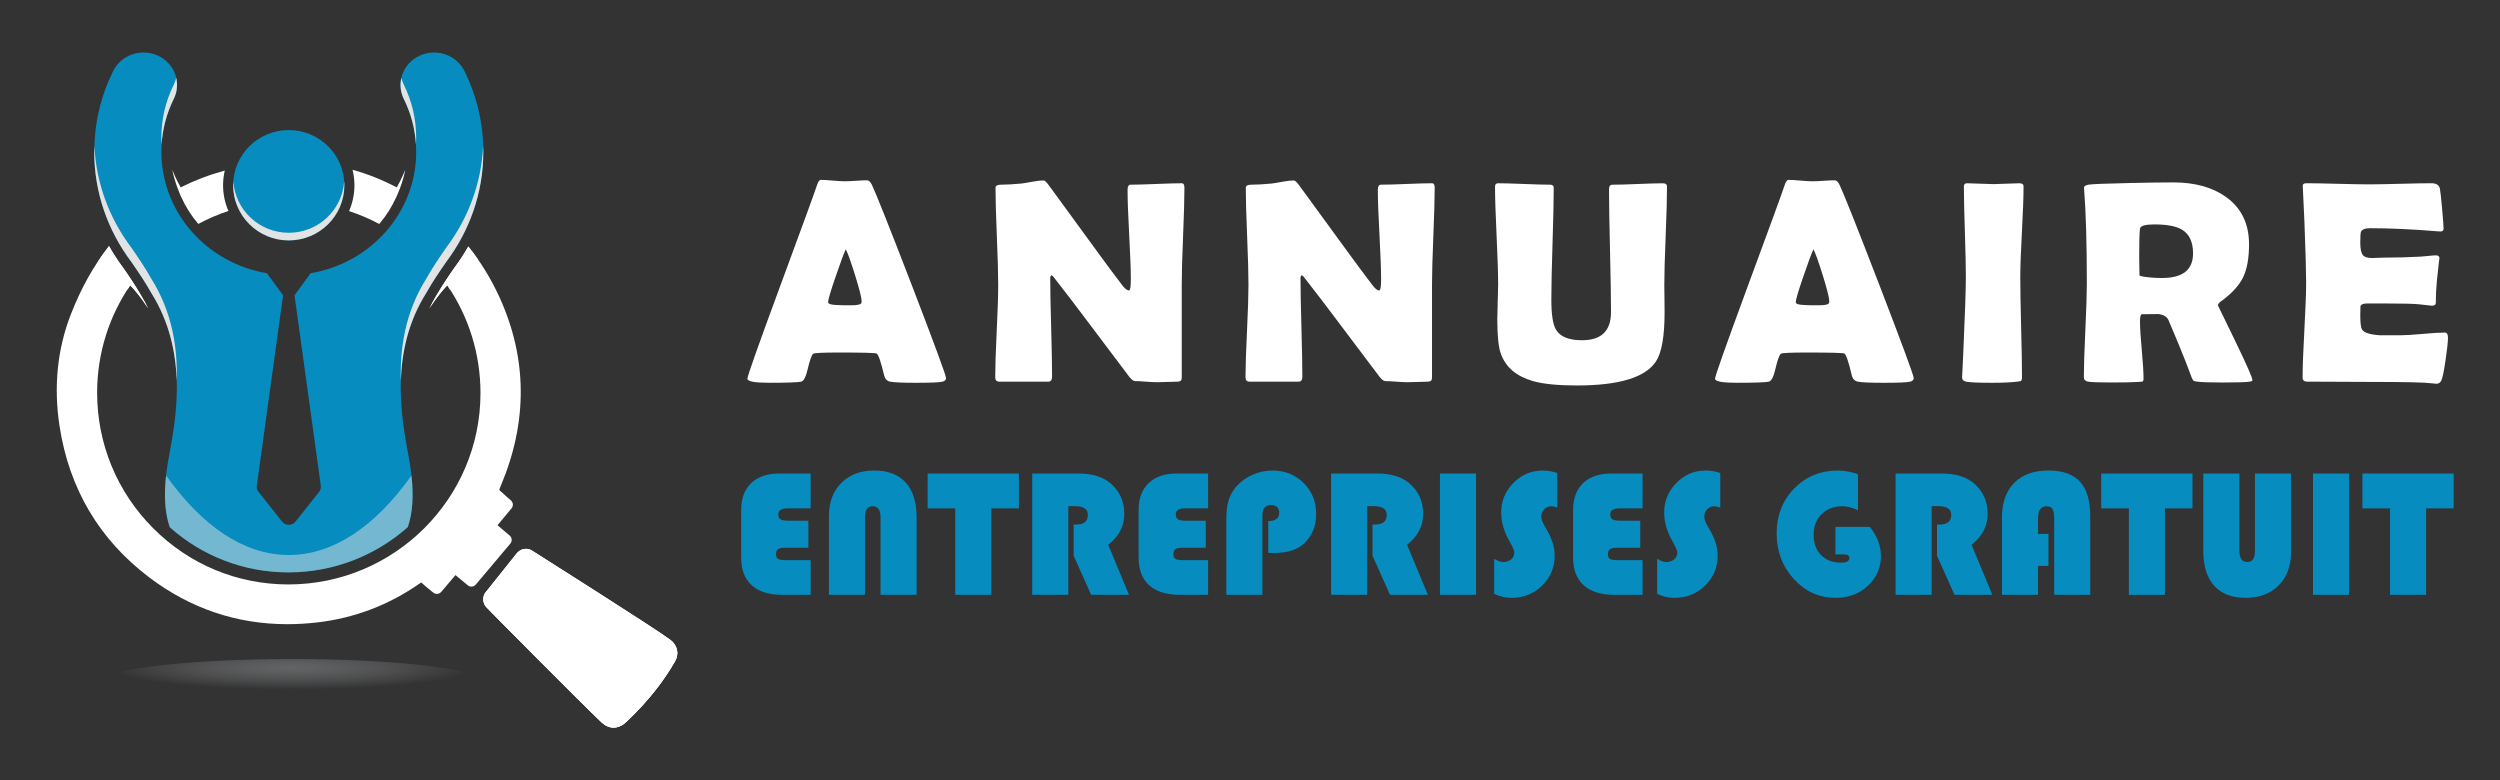 <?xml version="1.0" encoding="utf-8"?>
<!-- Generator: Adobe Illustrator 16.0.0, SVG Export Plug-In . SVG Version: 6.00 Build 0)  -->
<!DOCTYPE svg PUBLIC "-//W3C//DTD SVG 1.1//EN" "http://www.w3.org/Graphics/SVG/1.1/DTD/svg11.dtd">
<svg version="1.1" id="Calque_1" xmlns="http://www.w3.org/2000/svg" xmlns:xlink="http://www.w3.org/1999/xlink" x="0px" y="0px"
	 width="220.333px" height="68.75px" viewBox="0 0 220.333 68.75" enable-background="new 0 0 220.333 68.75" xml:space="preserve">
<rect x="0" y="0" width="220.333" height="68.75" fill="#333333" stroke="none"/>
<path fill="#068CBF" d="M13.331,25.812c3.632,5.775,1.894,12.274,1.439,15.106c-0.373,2.316-0.294,4.163,0.196,5.556
	c2.889,2.565,6.563,3.973,10.451,3.973c4.034,0,7.719-1.51,10.523-3.988c0.486-1.391,0.563-3.232,0.193-5.54
	c-0.455-2.832-2.194-9.331,1.439-15.106c0.457-0.838,1.247-2.002,1.746-2.718c2.054-2.73,3.278-6.079,3.278-9.704
	c0-2.496-0.561-4.896-1.666-7.136c-0.705-1.422-2.469-2.029-3.946-1.348c-1.474,0.682-2.098,2.389-1.394,3.813
	c0.724,1.462,1.09,3.035,1.09,4.672c0,5.349-4.026,9.803-9.307,10.688l-1.389,1.912c-0.007,0.012-0.018,0.019-0.028,0.03
	l2.32,16.811c0.022,0.179-0.029,0.358-0.142,0.5l-2.095,2.644c-0.138,0.176-0.356,0.278-0.587,0.278s-0.447-0.103-0.586-0.278
	l-2.094-2.644c-0.115-0.142-0.165-0.321-0.143-0.5l2.319-16.811c-0.01-0.011-0.02-0.018-0.029-0.03l-1.388-1.912
	c-5.28-0.884-9.306-5.338-9.306-10.688c0-1.637,0.366-3.209,1.09-4.672c0.705-1.423,0.08-3.13-1.395-3.813
	c-1.477-0.681-3.24-0.074-3.945,1.348c-1.107,2.24-1.667,4.64-1.667,7.136c0,3.625,1.223,6.974,3.278,9.704
	C12.083,23.809,12.875,24.974,13.331,25.812z"/>
<path fill="#E2E3E4" d="M14.223,12.136c0,0.206,0.007,0.41,0.02,0.613c0.083-1.407,0.441-2.76,1.07-4.031
	c0.297-0.601,0.356-1.253,0.215-1.857c-0.049,0.204-0.117,0.406-0.215,0.604C14.589,8.927,14.223,10.498,14.223,12.136z"/>
<path fill="#E2E3E4" d="M36.66,12.749c0.01-0.203,0.019-0.407,0.019-0.613c0-1.638-0.366-3.209-1.09-4.671
	c-0.098-0.198-0.167-0.399-0.216-0.604c-0.14,0.604-0.081,1.256,0.216,1.857C36.218,9.989,36.576,11.342,36.66,12.749z"/>
<path fill="#E2E3E4" d="M39.317,21.838c-0.499,0.716-1.289,1.882-1.746,2.719c-1.894,3.011-2.327,6.22-2.244,9.002
	c0.079-2.469,0.629-5.179,2.244-7.748c0.457-0.838,1.247-2.002,1.746-2.718c2.054-2.73,3.278-6.079,3.278-9.704
	c0-0.187-0.009-0.37-0.016-0.556C42.433,16.189,41.238,19.285,39.317,21.838z"/>
<path fill="#E2E3E4" d="M13.331,24.557c-0.456-0.836-1.247-2.003-1.746-2.719c-1.922-2.553-3.116-5.648-3.264-9.004
	c-0.005,0.186-0.015,0.37-0.015,0.556c0,3.625,1.223,6.974,3.278,9.704c0.499,0.715,1.29,1.88,1.746,2.718
	c1.615,2.568,2.167,5.278,2.243,7.748C15.658,30.776,15.225,27.568,13.331,24.557z"/>
<path fill-rule="evenodd" clip-rule="evenodd" fill="#FFFFFF" d="M54.081,64.123c-0.374,0-0.724-0.148-1.042-0.443
	c-1.56-1.456-9.966-9.937-10.188-10.186c-0.335-0.379-0.343-0.949-0.015-1.337l2.732-3.424c0.202-0.237,0.49-0.363,0.783-0.363
	c0.196,0,0.395,0.059,0.569,0.174c0.07,0.048,10.939,6.917,12.138,7.831c0.647,0.495,0.82,1.232,0.428,1.915
	c-1.845,3.227-4.44,5.467-4.528,5.533C54.683,64.021,54.388,64.123,54.081,64.123z"/>
<path fill-rule="evenodd" clip-rule="evenodd" fill="#FFFFFF" d="M54.081,64.123c-0.374,0-0.724-0.148-1.042-0.443
	c-1.56-1.456-9.966-9.937-10.188-10.186c-0.335-0.379-0.343-0.949-0.015-1.337l2.732-3.424c0.202-0.237,0.49-0.363,0.783-0.363
	c0.196,0,0.395,0.059,0.569,0.174c0.07,0.048,10.939,6.917,12.138,7.831c0.647,0.495,0.82,1.232,0.428,1.915
	c-1.845,3.227-4.44,5.467-4.528,5.533C54.683,64.021,54.388,64.123,54.081,64.123z"/>
<path fill-rule="evenodd" clip-rule="evenodd" fill="#FFFFFF" d="M59.153,56.461c-1.832,3.14-4.195,5.256-4.282,5.321
	c-0.273,0.203-0.566,0.308-0.871,0.312c-0.375,0.005-0.727-0.142-1.047-0.432c-1.441-1.306-7.79-7.483-10.018-9.624l-0.1,0.119
	c-0.328,0.388-0.32,0.958,0.015,1.337c0.222,0.249,8.629,8.729,10.188,10.186c0.318,0.295,0.668,0.443,1.042,0.443
	c0.307,0,0.602-0.102,0.877-0.3c0.088-0.066,2.684-2.307,4.528-5.533C59.856,57.644,59.716,56.951,59.153,56.461z"/>
<path fill-rule="evenodd" clip-rule="evenodd" fill="#068CBF" d="M25.449,21.187c2.708,0,4.901-2.175,4.901-4.861
	s-2.194-4.863-4.901-4.863c-2.704,0-4.9,2.178-4.9,4.863S22.745,21.187,25.449,21.187z"/>
<path fill-rule="evenodd" clip-rule="evenodd" fill="#E2E3E4" d="M25.449,20.515c-2.591,0-4.707-1.998-4.883-4.526
	c-0.007,0.112-0.018,0.224-0.018,0.337c0,2.686,2.196,4.861,4.9,4.861c2.708,0,4.901-2.175,4.901-4.861
	c0-0.114-0.009-0.226-0.017-0.337C30.159,18.517,28.042,20.515,25.449,20.515z"/>
<path fill-rule="evenodd" clip-rule="evenodd" fill="#FFFFFF" d="M45.031,44.105c0,0-0.976-0.856-1.037-0.927
	c0.023-0.08,0.086-0.231,0.149-0.378l0.014-0.035c2.368-5.635,2.316-11.222-0.154-16.609c-0.743-1.618-1.661-3.104-2.729-4.433
	c-0.368,0.65-0.78,1.282-1.238,1.891c-0.105,0.152-0.221,0.321-0.336,0.491l-0.003,0c0,0-0.193,0.28-0.464,0.695
	c-0.006,0.01-0.013,0.021-0.019,0.03c0,0.001,0,0.001,0,0.001c-0.417,0.643-1.01,1.596-1.381,2.371c0,0,0.727-1.171,1.587-2.059
	c1.897,2.779,2.926,6.059,2.926,9.505c0.002,9.296-7.591,16.86-16.929,16.861c-4.503,0-8.737-1.76-11.921-4.957
	c-3.185-3.194-4.938-7.442-4.936-11.958c0.003-3.502,1.08-6.756,2.918-9.455c0.861,0.889,1.59,2.063,1.59,2.063
	c-0.372-0.775-0.962-1.727-1.381-2.369c0-0.001,0.002-0.001,0.002-0.002c-0.034-0.05-0.066-0.099-0.099-0.147
	c-0.231-0.351-0.389-0.58-0.389-0.58l0,0c-0.116-0.17-0.231-0.338-0.337-0.49c-0.466-0.618-0.882-1.263-1.256-1.924
	c-1.354,1.722-2.48,3.734-3.372,6.034c-1.186,3.062-1.519,6.37-0.987,9.837c0.847,5.514,3.506,9.999,7.901,13.326
	c3.614,2.737,7.709,4.125,12.177,4.125c0.846,0,1.718-0.05,2.589-0.15c3.305-0.375,6.369-1.538,9.109-3.463
	c0.05-0.035,0.084-0.054,0.104-0.064c0.016,0.013,0.042,0.034,0.076,0.068c0.22,0.218,0.883,0.744,0.978,0.823
	c0.094,0.079,0.208,0.116,0.322,0.116c0.142,0,0.284-0.061,0.384-0.178l1.255-1.478l1.082,0.898
	c0.095,0.079,0.208,0.118,0.322,0.118c0.145,0,0.285-0.062,0.386-0.18l3.045-3.614c0.179-0.214,0.153-0.53-0.06-0.709l-1.073-0.909
	l1.238-1.488C45.26,44.597,45.234,44.285,45.031,44.105z"/>
<path fill="#FFFFFF" d="M19.81,15.033c-1.382,0.376-2.675,0.872-3.885,1.479c-0.424-0.721-0.745-1.55-0.745-1.55
	c0.219,1.139,0.781,2.389,0.781,2.389l0.003-0.005c0.388,0.865,0.895,1.669,1.511,2.389c0.845-0.453,1.733-0.835,2.656-1.141
	c-0.302-0.696-0.471-1.464-0.471-2.27C19.661,15.881,19.713,15.449,19.81,15.033z"/>
<path fill="#FFFFFF" d="M35.715,14.963c0,0-0.321,0.833-0.747,1.554c-1.233-0.65-2.536-1.175-3.896-1.554
	c0.108,0.438,0.166,0.894,0.166,1.363c0,0.809-0.168,1.578-0.473,2.276c0.917,0.303,1.806,0.681,2.658,1.138
	c0.619-0.721,1.127-1.529,1.515-2.396C34.973,17.271,35.512,16.118,35.715,14.963z"/>
<path fill-rule="evenodd" clip-rule="evenodd" fill="#FFFFFF" d="M39.42,25.145c0.084,0.123,0.158,0.253,0.238,0.379
	c0.816-0.827,1.724-1.779,2.478-2.641c-0.276-0.398-0.561-0.786-0.861-1.16c-0.368,0.65-0.78,1.282-1.238,1.891
	c-0.105,0.152-0.221,0.321-0.336,0.491l-0.003,0c0,0-0.193,0.28-0.464,0.695c-0.006,0.01-0.013,0.021-0.019,0.03
	c0,0.001,0,0.001,0,0.001c-0.417,0.643-1.01,1.596-1.381,2.371C37.833,27.203,38.56,26.032,39.42,25.145z"/>
<path fill-rule="evenodd" clip-rule="evenodd" fill="#FFFFFF" d="M11.239,25.519c0.081-0.125,0.155-0.255,0.239-0.378
	c0.861,0.889,1.59,2.063,1.59,2.063c-0.372-0.775-0.962-1.727-1.381-2.369c0-0.001,0.002-0.001,0.002-0.002
	c-0.034-0.05-0.066-0.099-0.099-0.147c-0.231-0.351-0.389-0.58-0.389-0.58l0,0c-0.116-0.17-0.231-0.338-0.337-0.49
	c-0.466-0.618-0.882-1.263-1.256-1.924c-0.319,0.407-0.627,0.831-0.921,1.271C9.517,23.682,10.508,24.616,11.239,25.519z"/>
<radialGradient id="SVGID_1_" cx="-69.91" cy="12535.287" r="13.755" gradientTransform="matrix(1.225 0 0 0.147 111.359 -1783.838)" gradientUnits="userSpaceOnUse">
	<stop  offset="0" style="stop-color:#77787B;stop-opacity:0.7"/>
	<stop  offset="0.556" style="stop-color:#8A8C8F;stop-opacity:0.29"/>
	<stop  offset="0.948" style="stop-color:#929497;stop-opacity:0"/>
</radialGradient>
<ellipse fill-rule="evenodd" clip-rule="evenodd" fill="url(#SVGID_1_)" cx="25.748" cy="60.104" rx="16.848" ry="2.022"/>
<path opacity="0.5" fill="#E2E3E4" d="M25.449,48.915c-3.95,0-7.646-2.56-10.812-7.008c-0.204,1.858-0.089,3.378,0.329,4.566
	c2.889,2.565,6.563,3.973,10.451,3.973c4.034,0,7.719-1.51,10.523-3.988c0.415-1.187,0.528-2.703,0.326-4.551
	C33.099,46.355,29.402,48.915,25.449,48.915z"/>
<g>
	<path fill="#FFFFFF" d="M83.379,33.325c0,0.149-0.104,0.253-0.312,0.312c-0.25,0.066-1.022,0.1-2.318,0.1
		c-1.188,0-1.952-0.033-2.292-0.1c-0.283-0.058-0.461-0.245-0.537-0.561c-0.282-1.197-0.502-1.836-0.66-1.92
		c-0.133-0.058-1.246-0.087-3.34-0.087c-1.413,0-2.165,0.038-2.256,0.112c-0.142,0.133-0.299,0.577-0.474,1.333
		c-0.158,0.69-0.349,1.064-0.573,1.122c-0.282,0.066-1.23,0.1-2.841,0.1c-1.271,0-1.907-0.121-1.907-0.361
		c0-0.216,0.939-2.871,2.817-7.963c2.035-5.509,3.14-8.537,3.315-9.085c0.1-0.316,0.215-0.474,0.349-0.474
		c0.225,0,0.571,0.021,1.041,0.063c0.469,0.042,0.82,0.062,1.053,0.062c0.224,0,0.555-0.014,0.991-0.043
		c0.437-0.029,0.762-0.044,0.979-0.044c0.158,0,0.303,0.138,0.436,0.412c0.407,0.873,1.595,3.863,3.564,8.973
		C82.39,30.417,83.379,33.101,83.379,33.325z M74.542,21.972c-0.174,0.365-0.47,1.159-0.885,2.38
		c-0.449,1.296-0.673,2.057-0.673,2.28c0,0.15,0.249,0.233,0.748,0.25c0.257,0.017,0.681,0.025,1.271,0.025
		c0.548,0,0.852-0.067,0.91-0.2c0.017-0.042,0.025-0.1,0.025-0.175c0-0.274-0.191-1.03-0.574-2.268
		C74.991,23.068,74.717,22.304,74.542,21.972z"/>
	<path fill="#FFFFFF" d="M104.387,16.538c0,0.948-0.039,2.371-0.118,4.269c-0.079,1.899-0.118,3.326-0.118,4.281V33.3
		c0,0.225-0.121,0.337-0.362,0.337c-0.199,0-0.5,0.008-0.903,0.025c-0.402,0.016-0.703,0.024-0.903,0.024
		c-0.216,0-0.54-0.017-0.972-0.049c-0.433-0.033-0.756-0.05-0.973-0.05c-0.149,0-0.328-0.137-0.535-0.411
		c-0.599-0.806-1.944-2.593-4.038-5.359c-0.574-0.772-1.445-1.911-2.617-3.415c-0.033-0.05-0.096-0.1-0.188-0.149
		c-0.066,0.058-0.1,0.149-0.1,0.274c0,0.964,0.027,2.41,0.082,4.337c0.053,1.927,0.08,3.373,0.08,4.336
		c0,0.292-0.112,0.437-0.336,0.437h-4.312c-0.241,0-0.362-0.129-0.362-0.386c0-0.897,0.043-2.251,0.131-4.063
		c0.087-1.811,0.131-3.169,0.131-4.075c0-0.956-0.04-2.385-0.119-4.287c-0.079-1.903-0.118-3.328-0.118-4.275
		c0-0.183,0.162-0.274,0.486-0.274c0.482,0,1.076-0.033,1.782-0.1c0.166-0.017,0.495-0.07,0.984-0.162
		c0.416-0.075,0.744-0.112,0.984-0.112c0.101,0,0.254,0.142,0.461,0.424l4.649,6.369c0.415,0.573,1.043,1.412,1.882,2.517
		c0.208,0.257,0.386,0.386,0.536,0.386c0.107,0,0.162-0.324,0.162-0.972c0-0.873-0.049-2.186-0.145-3.938s-0.143-3.07-0.143-3.951
		c0-0.307,0.087-0.461,0.262-0.461c0.498,0,1.25-0.021,2.256-0.063c1.005-0.042,1.757-0.063,2.256-0.063
		C104.308,16.151,104.387,16.28,104.387,16.538z"/>
	<path fill="#FFFFFF" d="M126.444,16.538c0,0.948-0.041,2.371-0.119,4.269c-0.079,1.899-0.117,3.326-0.117,4.281V33.3
		c0,0.225-0.122,0.337-0.363,0.337c-0.198,0-0.499,0.008-0.902,0.025c-0.404,0.016-0.705,0.024-0.903,0.024
		c-0.217,0-0.54-0.017-0.972-0.049c-0.433-0.033-0.758-0.05-0.973-0.05c-0.15,0-0.329-0.137-0.537-0.411
		c-0.597-0.806-1.944-2.593-4.036-5.359c-0.573-0.772-1.447-1.911-2.617-3.415c-0.034-0.05-0.096-0.1-0.189-0.149
		c-0.064,0.058-0.098,0.149-0.098,0.274c0,0.964,0.026,2.41,0.081,4.337c0.053,1.927,0.082,3.373,0.082,4.336
		c0,0.292-0.112,0.437-0.337,0.437h-4.313c-0.241,0-0.36-0.129-0.36-0.386c0-0.897,0.043-2.251,0.131-4.063
		c0.086-1.811,0.129-3.169,0.129-4.075c0-0.956-0.038-2.385-0.117-4.287c-0.078-1.903-0.119-3.328-0.119-4.275
		c0-0.183,0.162-0.274,0.487-0.274c0.48,0,1.074-0.033,1.781-0.1c0.168-0.017,0.495-0.07,0.984-0.162
		c0.416-0.075,0.745-0.112,0.984-0.112c0.1,0,0.255,0.142,0.463,0.424l4.647,6.369c0.416,0.573,1.041,1.412,1.882,2.517
		c0.208,0.257,0.388,0.386,0.535,0.386c0.107,0,0.162-0.324,0.162-0.972c0-0.873-0.047-2.186-0.143-3.938s-0.144-3.07-0.144-3.951
		c0-0.307,0.088-0.461,0.263-0.461c0.497,0,1.249-0.021,2.255-0.063c1.005-0.042,1.758-0.063,2.257-0.063
		C126.365,16.151,126.444,16.28,126.444,16.538z"/>
	<path fill="#FFFFFF" d="M146.705,27.517c0,2.119-0.253,3.564-0.76,4.337c-0.931,1.413-3.252,2.119-6.966,2.119
		c-1.68,0-2.972-0.129-3.877-0.387c-1.445-0.416-2.385-1.209-2.816-2.38c-0.217-0.573-0.324-1.595-0.324-3.066
		c0-0.34,0.013-0.847,0.037-1.52c0.025-0.674,0.038-1.176,0.038-1.508c0-0.964-0.046-2.409-0.137-4.337
		c-0.092-1.927-0.138-3.369-0.138-4.324c0-0.2,0.088-0.299,0.262-0.299c0.506,0,1.273,0.021,2.3,0.063s1.793,0.063,2.299,0.063
		c0.208,0,0.312,0.091,0.312,0.274c0,1.097-0.035,2.74-0.106,4.929c-0.07,2.189-0.104,3.833-0.104,4.93
		c0,1.304,0.136,2.185,0.41,2.642c0.366,0.623,1.13,0.934,2.293,0.934c1.704,0,2.556-0.826,2.556-2.479
		c0-1.205-0.03-3.012-0.087-5.421c-0.059-2.409-0.088-4.217-0.088-5.421c0-0.257,0.104-0.386,0.313-0.386
		c0.489,0,1.229-0.021,2.217-0.063c0.989-0.042,1.729-0.063,2.219-0.063c0.241,0,0.362,0.1,0.362,0.299
		c0,0.956-0.04,2.397-0.118,4.324c-0.08,1.928-0.12,3.374-0.12,4.337c0,0.266,0.005,0.667,0.014,1.203
		C146.702,26.851,146.705,27.251,146.705,27.517z"/>
	<path fill="#FFFFFF" d="M168.662,33.325c0,0.149-0.104,0.253-0.312,0.312c-0.25,0.066-1.022,0.1-2.318,0.1
		c-1.188,0-1.952-0.033-2.294-0.1c-0.281-0.058-0.461-0.245-0.535-0.561c-0.282-1.197-0.502-1.836-0.66-1.92
		c-0.134-0.058-1.246-0.087-3.34-0.087c-1.413,0-2.165,0.038-2.256,0.112c-0.142,0.133-0.3,0.577-0.474,1.333
		c-0.158,0.69-0.349,1.064-0.573,1.122c-0.283,0.066-1.23,0.1-2.843,0.1c-1.271,0-1.905-0.121-1.905-0.361
		c0-0.216,0.938-2.871,2.815-7.963c2.036-5.509,3.141-8.537,3.315-9.085c0.1-0.316,0.216-0.474,0.35-0.474
		c0.224,0,0.571,0.021,1.04,0.063c0.47,0.042,0.82,0.062,1.054,0.062c0.224,0,0.554-0.014,0.991-0.043
		c0.436-0.029,0.762-0.044,0.978-0.044c0.157,0,0.304,0.138,0.436,0.412c0.407,0.873,1.596,3.863,3.564,8.973
		C167.672,30.417,168.662,33.101,168.662,33.325z M159.825,21.972c-0.174,0.365-0.469,1.159-0.885,2.38
		c-0.448,1.296-0.672,2.057-0.672,2.28c0,0.15,0.249,0.233,0.747,0.25c0.258,0.017,0.681,0.025,1.271,0.025
		c0.549,0,0.852-0.067,0.909-0.2c0.017-0.042,0.025-0.1,0.025-0.175c0-0.274-0.191-1.03-0.573-2.268
		C160.274,23.068,160,22.304,159.825,21.972z"/>
	<path fill="#FFFFFF" d="M178.054,24.427c0,0.98,0.025,2.455,0.075,4.424c0.051,1.969,0.076,3.444,0.076,4.424
		c0,0.166-0.039,0.27-0.112,0.312c-0.018,0.008-0.126,0.025-0.325,0.05c-0.54,0.066-1.263,0.1-2.169,0.1
		c-1.213,0-1.985-0.033-2.317-0.1c-0.241-0.05-0.36-0.179-0.36-0.386c0,0.133,0.036-0.599,0.11-2.194
		c0.15-3.364,0.225-5.575,0.225-6.63c0-0.889-0.028-2.222-0.087-4c-0.058-1.778-0.087-3.111-0.087-4
		c0-0.183,0.096-0.275,0.286-0.275c0.258,0,0.646,0.013,1.166,0.038c0.519,0.025,0.907,0.038,1.165,0.038
		c0.257,0,0.638-0.013,1.141-0.038s0.882-0.038,1.141-0.038c0.239,0,0.36,0.092,0.36,0.275c0,0.889-0.048,2.222-0.144,4
		C178.102,22.205,178.054,23.538,178.054,24.427z"/>
	<path fill="#FFFFFF" d="M198.515,33.512c0,0.059-0.082,0.1-0.248,0.125c-0.316,0.049-1.109,0.075-2.382,0.075
		c-1.088,0-1.827-0.025-2.217-0.075c-0.185-0.025-0.287-0.045-0.313-0.062c-0.05-0.025-0.108-0.108-0.174-0.25
		c-0.125-0.324-0.309-0.806-0.55-1.446c-0.323-0.831-0.829-2.056-1.52-3.677c-0.149-0.324-0.494-0.502-1.034-0.536
		c0.249,0.017-0.18,0.025-1.284,0.025c-0.124,0-0.188,0.211-0.188,0.635c0,0.565,0.053,1.408,0.157,2.53
		c0.104,1.122,0.154,1.965,0.154,2.53c0,0.141-0.036,0.224-0.111,0.249c-0.116,0.008-0.232,0.017-0.35,0.025
		c-0.489,0.033-1.253,0.05-2.292,0.05c-1.188,0-1.902-0.025-2.144-0.075c-0.241-0.05-0.362-0.179-0.362-0.386
		c0-0.914,0.044-2.293,0.132-4.138c0.087-1.845,0.13-3.228,0.13-4.15c0-3.514-0.079-6.256-0.236-8.225l-0.012-0.174
		c-0.009-0.141,0.121-0.237,0.392-0.287c0.27-0.05,1.539-0.1,3.808-0.149c1.537-0.034,2.763-0.05,3.676-0.05
		c1.896,0,3.44,0.428,4.637,1.284c1.354,0.964,2.031,2.355,2.031,4.175c0,1.213-0.174,2.181-0.522,2.904
		c-0.351,0.722-0.994,1.424-1.933,2.106c-0.19,0.133-0.286,0.258-0.286,0.374c0-0.008,0.506,1.034,1.52,3.128
		C198.008,32.141,198.515,33.296,198.515,33.512z M193.281,22.333c0-1.013-0.332-1.715-0.997-2.106
		c-0.515-0.299-1.32-0.449-2.417-0.449c-0.79,0-1.209,0.121-1.26,0.362c-0.049,0.283-0.073,1.096-0.073,2.443
		c0,0.191,0.003,0.474,0.012,0.847c0.008,0.374,0.013,0.653,0.013,0.835c0,0.041,0.133,0.083,0.399,0.124
		c0.506,0.075,1.037,0.112,1.595,0.112C192.372,24.501,193.281,23.779,193.281,22.333z"/>
	<path fill="#FFFFFF" d="M215.748,29.761c0,0.357-0.07,1.013-0.211,1.968c-0.15,1.039-0.283,1.658-0.399,1.857
		c-0.1,0.158-0.237,0.237-0.412,0.237c-0.073,0-0.199-0.013-0.373-0.038c-0.606-0.083-2.377-0.125-5.31-0.125
		c-0.64,0-1.591-0.004-2.854-0.012c-1.263-0.009-2.211-0.013-2.841-0.013c-0.275,0-0.412-0.121-0.412-0.361
		c0-0.931,0.053-2.329,0.156-4.194s0.155-3.263,0.155-4.194c0-0.947-0.049-2.712-0.149-5.296c-0.025-0.665-0.07-1.658-0.138-2.979
		l-0.012-0.175c-0.017-0.191,0.087-0.287,0.312-0.287c0.615,0,1.54,0.017,2.773,0.05c1.233,0.033,2.157,0.049,2.772,0.049
		c0.606,0,1.521-0.016,2.742-0.049c1.222-0.034,2.135-0.05,2.741-0.05c0.433,0,0.681,0.163,0.748,0.486
		c0.041,0.192,0.105,0.771,0.193,1.739c0.087,0.968,0.131,1.556,0.131,1.764c0,0.174-0.083,0.262-0.249,0.262
		c-0.051,0-0.138-0.004-0.262-0.013c-2.211-0.183-4.196-0.274-5.958-0.274c-0.44,0-0.71,0.104-0.81,0.312
		c-0.042,0.1-0.063,0.42-0.063,0.959c0,0.565,0.084,0.939,0.25,1.122c0.141,0.158,0.412,0.236,0.811,0.236
		c0.083,0,0.245-0.006,0.486-0.019c0.24-0.012,0.439-0.019,0.599-0.019c1.046,0,2.104-0.028,3.177-0.087
		c0.091-0.008,0.32-0.029,0.686-0.062c0.282-0.033,0.507-0.05,0.673-0.05c0.199,0,0.3,0.096,0.3,0.287
		c0-0.175-0.075,0.461-0.225,1.906c-0.067,0.666-0.1,1.33-0.1,1.995c0,0.166-0.12,0.249-0.361,0.249l-1.121-0.124
		c-0.475-0.05-1.555-0.075-3.241-0.075h-1.32c-0.342,0-0.54,0.083-0.599,0.25c-0.009,0.042-0.014,0.299-0.014,0.772
		c0,0.632,0.042,1.039,0.126,1.221c0.141,0.316,0.672,0.503,1.595,0.562c-0.017,0,0.591,0,1.819,0c0.44,0,1.095-0.04,1.963-0.119
		c0.868-0.079,1.52-0.118,1.95-0.118C215.656,29.312,215.748,29.462,215.748,29.761z"/>
</g>
<g>
	<path fill="#068CBF" d="M71.245,45.893v2.381h-2.076c-0.282,0-0.482,0.042-0.6,0.125c-0.118,0.084-0.176,0.225-0.176,0.423
		c0,0.225,0.06,0.371,0.18,0.442c0.12,0.071,0.365,0.105,0.736,0.105h2.138v3.055h-2.499c-1.174,0-2.073-0.28-2.694-0.842
		c-0.622-0.561-0.932-1.372-0.932-2.433V44.96c0-1.023,0.294-1.816,0.881-2.38c0.587-0.565,1.413-0.847,2.479-0.847h2.765v3.069
		h-2.029c-0.548,0-0.822,0.179-0.822,0.533c0,0.209,0.065,0.354,0.196,0.435c0.13,0.081,0.363,0.122,0.697,0.122H71.245z"/>
	<path fill="#068CBF" d="M73.054,52.424v-6.938c0-1.217,0.364-2.19,1.092-2.923c0.729-0.73,1.698-1.096,2.91-1.096
		c1.206,0,2.129,0.355,2.769,1.065c0.64,0.71,0.959,1.731,0.959,3.063v6.829h-3.18v-6.829c0-0.653-0.232-0.979-0.697-0.979
		c-0.449,0-0.674,0.326-0.674,0.979v6.829H73.054z"/>
	<path fill="#068CBF" d="M87.371,44.803v7.621h-3.18v-7.621h-2.436v-3.069h8.043v3.069H87.371z"/>
	<path fill="#068CBF" d="M94.154,44.607v7.816h-3.18v-10.69h4.08c1.242,0,2.206,0.308,2.89,0.924
		c0.763,0.689,1.144,1.564,1.144,2.624c0,1.08-0.472,1.992-1.417,2.732l1.832,4.41h-3.337l-1.542-3.446v-2.749h0.251
		c0.668,0,1.002-0.286,1.002-0.861c0-0.507-0.387-0.76-1.159-0.76H94.154z"/>
	<path fill="#068CBF" d="M106.27,45.893v2.381h-2.075c-0.283,0-0.482,0.042-0.6,0.125c-0.118,0.084-0.177,0.225-0.177,0.423
		c0,0.225,0.061,0.371,0.181,0.442s0.365,0.105,0.736,0.105h2.138v3.055h-2.498c-1.175,0-2.073-0.28-2.694-0.842
		c-0.622-0.561-0.933-1.372-0.933-2.433V44.96c0-1.023,0.294-1.816,0.882-2.38c0.587-0.565,1.413-0.847,2.479-0.847h2.765v3.069
		h-2.028c-0.548,0-0.822,0.179-0.822,0.533c0,0.209,0.065,0.354,0.195,0.435c0.131,0.081,0.363,0.122,0.697,0.122H106.27z"/>
	<path fill="#068CBF" d="M111.777,48.727v-2.804c0.643,0,0.963-0.244,0.963-0.735c0-0.449-0.246-0.674-0.735-0.674
		c-0.497,0-0.745,0.309-0.745,0.924v6.986h-3.18v-6.657c0-0.688,0.069-1.254,0.207-1.695c0.139-0.44,0.375-0.853,0.709-1.233
		c0.377-0.423,0.847-0.758,1.411-1.004c0.563-0.244,1.146-0.367,1.745-0.367c1.087,0,1.999,0.365,2.737,1.096
		c0.74,0.732,1.108,1.638,1.108,2.719c0,1.049-0.332,1.9-0.994,2.554c-0.606,0.6-1.519,0.9-2.741,0.9L111.777,48.727z"/>
	<path fill="#068CBF" d="M120.494,44.607v7.816h-3.179v-10.69h4.08c1.242,0,2.205,0.308,2.89,0.924
		c0.762,0.689,1.144,1.564,1.144,2.624c0,1.08-0.473,1.992-1.418,2.732l1.833,4.41h-3.337l-1.543-3.446v-2.749h0.251
		c0.669,0,1.002-0.286,1.002-0.861c0-0.507-0.386-0.76-1.158-0.76H120.494z"/>
	<path fill="#068CBF" d="M130.087,41.733v10.69h-3.179v-10.69H130.087z"/>
	<path fill="#068CBF" d="M137.248,41.687v3.046c-0.23-0.077-0.407-0.117-0.533-0.117c-0.24,0-0.446,0.089-0.618,0.267
		c-0.174,0.178-0.26,0.392-0.26,0.643c0,0.214,0.095,0.484,0.282,0.814l0.243,0.423c0.438,0.762,0.658,1.498,0.658,2.209
		c0,1.039-0.37,1.918-1.108,2.639s-1.642,1.081-2.707,1.081c-0.511,0-1.017-0.117-1.519-0.353v-3.094
		c0.304,0.193,0.572,0.29,0.808,0.29c0.275,0,0.507-0.08,0.692-0.238c0.185-0.16,0.278-0.36,0.278-0.6
		c0-0.156-0.149-0.499-0.447-1.026c-0.475-0.836-0.713-1.67-0.713-2.506c0-1.008,0.359-1.876,1.077-2.604s1.575-1.093,2.573-1.093
		C136.393,41.467,136.825,41.539,137.248,41.687z"/>
	<path fill="#068CBF" d="M144.561,45.893v2.381h-2.075c-0.282,0-0.481,0.042-0.599,0.125c-0.118,0.084-0.177,0.225-0.177,0.423
		c0,0.225,0.061,0.371,0.181,0.442c0.119,0.071,0.365,0.105,0.735,0.105h2.139v3.055h-2.498c-1.175,0-2.073-0.28-2.695-0.842
		c-0.62-0.561-0.931-1.372-0.931-2.433V44.96c0-1.023,0.293-1.816,0.881-2.38c0.588-0.565,1.414-0.847,2.479-0.847h2.764v3.069
		h-2.028c-0.548,0-0.822,0.179-0.822,0.533c0,0.209,0.065,0.354,0.195,0.435c0.131,0.081,0.363,0.122,0.697,0.122H144.561z"/>
	<path fill="#068CBF" d="M151.612,41.687v3.046c-0.23-0.077-0.407-0.117-0.533-0.117c-0.24,0-0.446,0.089-0.618,0.267
		c-0.173,0.178-0.259,0.392-0.259,0.643c0,0.214,0.094,0.484,0.281,0.814l0.244,0.423c0.438,0.762,0.657,1.498,0.657,2.209
		c0,1.039-0.37,1.918-1.107,2.639c-0.739,0.721-1.643,1.081-2.708,1.081c-0.511,0-1.017-0.117-1.519-0.353v-3.094
		c0.304,0.193,0.572,0.29,0.808,0.29c0.275,0,0.507-0.08,0.692-0.238c0.185-0.16,0.278-0.36,0.278-0.6
		c0-0.156-0.149-0.499-0.447-1.026c-0.475-0.836-0.713-1.67-0.713-2.506c0-1.008,0.36-1.876,1.077-2.604
		c0.718-0.729,1.575-1.093,2.574-1.093C150.757,41.467,151.189,41.539,151.612,41.687z"/>
	<path fill="#068CBF" d="M161.762,46.432h3.03c0.652,0.81,0.979,1.664,0.979,2.562c0,1.045-0.384,1.922-1.147,2.632
		c-0.766,0.711-1.707,1.065-2.824,1.065c-1.451,0-2.684-0.551-3.696-1.652c-1.014-1.102-1.521-2.443-1.521-4.025
		c0-1.588,0.517-2.909,1.548-3.964c1.03-1.055,2.319-1.582,3.864-1.582c0.528,0,1.113,0.107,1.756,0.321v3.18
		c-0.502-0.235-0.959-0.353-1.371-0.353c-0.748,0-1.356,0.232-1.829,0.697c-0.474,0.465-0.709,1.068-0.709,1.81
		c0,0.757,0.219,1.357,0.658,1.801c0.438,0.444,1.031,0.666,1.777,0.666c0.475,0,0.713-0.138,0.713-0.415
		c0-0.209-0.156-0.313-0.47-0.313h-0.759V46.432z"/>
	<path fill="#068CBF" d="M170.243,44.607v7.816h-3.179v-10.69h4.08c1.242,0,2.206,0.308,2.89,0.924
		c0.762,0.689,1.145,1.564,1.145,2.624c0,1.08-0.474,1.992-1.419,2.732l1.833,4.41h-3.337l-1.542-3.446v-2.749h0.25
		c0.669,0,1.002-0.286,1.002-0.861c0-0.507-0.386-0.76-1.158-0.76H170.243z"/>
	<path fill="#068CBF" d="M180.535,47.059v2.819h-0.916v2.546h-3.18v-6.798c0-1.316,0.358-2.338,1.077-3.066
		c0.718-0.729,1.727-1.093,3.027-1.093c1.252,0,2.179,0.331,2.779,0.991c0.602,0.66,0.9,1.68,0.9,3.058v6.908h-3.179v-6.696
		c0-0.418-0.05-0.707-0.149-0.869c-0.099-0.161-0.276-0.243-0.532-0.243c-0.497,0-0.744,0.37-0.744,1.112v1.331H180.535z"/>
	<path fill="#068CBF" d="M190.803,44.803v7.621h-3.18v-7.621h-2.437v-3.069h8.044v3.069H190.803z"/>
	<path fill="#068CBF" d="M201.917,41.733v6.932c0,1.222-0.364,2.198-1.093,2.929c-0.729,0.731-1.699,1.097-2.91,1.097
		c-1.206,0-2.129-0.354-2.77-1.065c-0.639-0.71-0.959-1.731-0.959-3.063v-6.829h3.181v6.821c0,0.653,0.231,0.979,0.697,0.979
		c0.448,0,0.673-0.326,0.673-0.979v-6.821H201.917z"/>
	<path fill="#068CBF" d="M207.031,41.733v10.69h-3.179v-10.69H207.031z"/>
	<path fill="#068CBF" d="M213.823,44.803v7.621h-3.18v-7.621h-2.437v-3.069h8.044v3.069H213.823z"/>
</g>
</svg>
